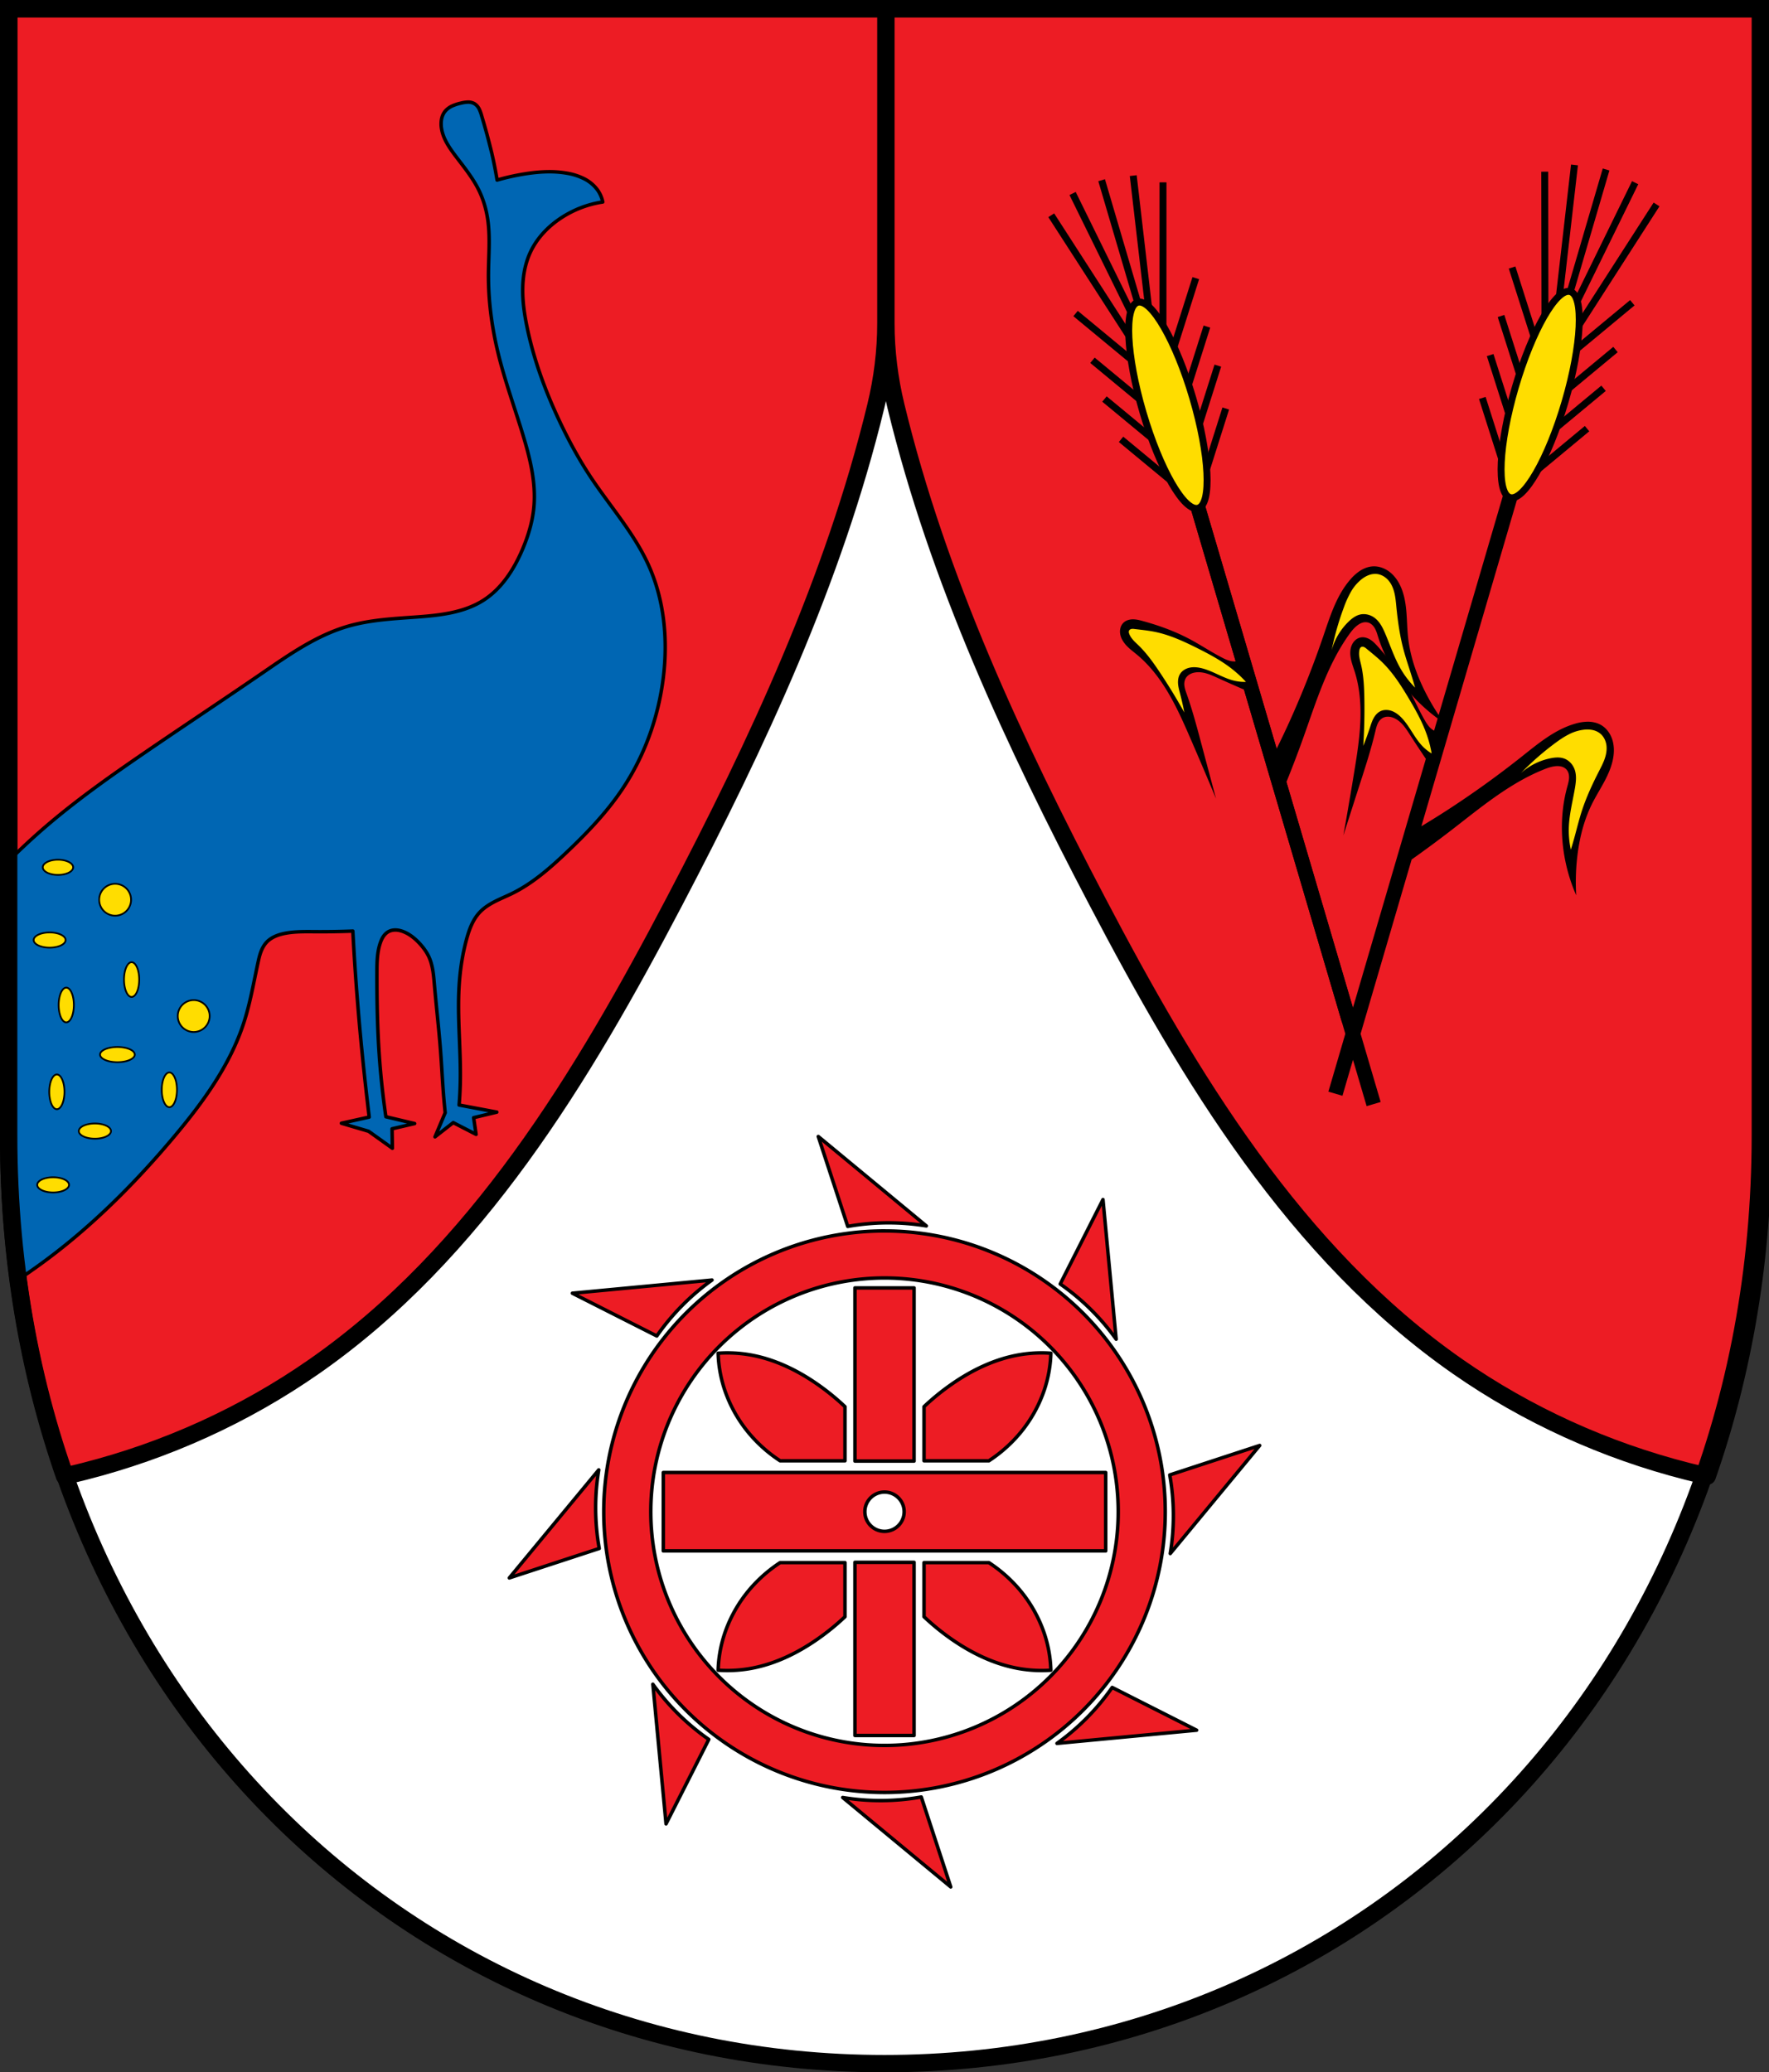 <svg xmlns="http://www.w3.org/2000/svg" width="509.891" height="597.275" viewBox="0 0 134.909 158.029"><rect x="0" y="0" width="134.909" height="158.029" fill="#333333" stroke="none"/><g transform="translate(14.17 170.754)"><path d="M-13.508-170.093v85.913c0 41.282 29.79 70.793 66.793 70.793 37.003 0 66.793-29.511 66.793-70.793v-85.913z" style="opacity:1;fill:#fff;fill-opacity:1;fill-rule:evenodd;stroke:none;stroke-width:1.323;stroke-linecap:round;stroke-linejoin:miter;stroke-miterlimit:4;stroke-dasharray:none;stroke-opacity:1;paint-order:fill markers stroke"/><path d="M53.285-170.093v23.957c0 2.118-.263 4.229-.762 6.287-3.205 13.226-9.015 25.67-15.335 37.723C30.181-88.764 22.117-75.33 9.74-66.703a53.922 53.922 0 0 1-18.997 8.335c-2.746-7.878-4.25-16.547-4.25-25.812v-85.913ZM53.285-170.093v23.956c0 2.118.263 4.23.761 6.288 3.206 13.226 9.016 25.67 15.335 37.723 7.007 13.361 15.072 26.796 27.45 35.423a53.922 53.922 0 0 0 18.997 8.335c2.745-7.878 4.25-16.548 4.25-25.812v-85.913z" style="fill:#ed1c24;fill-opacity:1;stroke:none;stroke-width:1.323;stroke-linecap:butt;stroke-linejoin:round;stroke-miterlimit:4;stroke-dasharray:none;stroke-opacity:1"/><path d="M254.945 2.5v90.543c0 8.005.994 15.984 2.88 23.764 12.114 49.987 34.072 97.023 57.958 142.574 26.483 50.502 56.962 101.277 103.744 133.883 19.967 13.916 42.488 24.13 66.073 30.138 1.902.485 3.813.935 5.728 1.366 10.377-29.777 16.063-62.543 16.063-97.559V2.5H254.945zM2.5 2.5v324.709c0 35.017 5.687 67.783 16.064 97.56 1.916-.43 3.827-.882 5.729-1.367 23.584-6.008 46.104-16.222 66.07-30.138 46.783-32.606 77.262-83.381 103.744-133.883 23.887-45.551 45.845-92.587 57.96-142.574 1.885-7.78 2.878-15.759 2.878-23.764V2.5H2.5z" style="fill:none;stroke:#000;stroke-width:5;stroke-linecap:butt;stroke-linejoin:round;stroke-miterlimit:4;stroke-dasharray:none;stroke-opacity:1" transform="matrix(.265 0 0 .265 -14.17 -170.754)"/><path d="M21.51-162.968a2.433 2.433 0 0 0-.526.078 3.453 3.453 0 0 0-.653.21 1.527 1.527 0 0 0-.549.403c-.147.179-.24.4-.282.627a2.027 2.027 0 0 0 0 .692c.128.803.616 1.497 1.107 2.144.616.812 1.266 1.609 1.72 2.52.339.681.564 1.417.683 2.168.225 1.414.078 2.856.07 4.288-.01 2.014.257 4.026.731 5.984.515 2.13 1.273 4.193 1.908 6.29.54 1.782.997 3.635.825 5.49-.104 1.114-.433 2.197-.872 3.227-.646 1.516-1.58 2.975-2.968 3.864-1.463.936-3.263 1.143-4.995 1.272-1.789.132-3.6.21-5.324.707-2.391.69-4.474 2.148-6.526 3.557-3.002 2.061-6.042 4.068-9.046 6.125-2.608 1.786-5.193 3.614-7.586 5.678a49.205 49.205 0 0 0-2.735 2.547v19.966l.385 8.95c.097 1.01.212 2.011.346 3.004a47.437 47.437 0 0 0 3.04-2.191c3.258-2.553 6.173-5.524 8.835-8.693 2.2-2.619 4.267-5.442 5.324-8.694.487-1.497.75-3.056 1.084-4.594.059-.273.12-.547.218-.81.096-.262.23-.514.418-.721.37-.408.92-.606 1.46-.707.752-.14 1.522-.123 2.286-.118.95.006 1.9-.01 2.85-.047a203.817 203.817 0 0 0 .801 10.2c.138 1.33.287 2.657.448 3.983l-2.12.47 2.073.613 1.814 1.296-.024-1.484 1.72-.4-2.191-.52a62.213 62.213 0 0 1-.518-4.876c-.136-2.046-.171-4.098-.165-6.149.002-.754.013-1.525.26-2.238.058-.168.129-.333.228-.482.1-.148.228-.279.384-.366.173-.097.375-.136.574-.13.2.007.395.057.58.13.485.192.897.534 1.249.919.271.297.513.625.683.99.305.657.362 1.398.424 2.12.145 1.69.343 3.374.47 5.065.08 1.052.132 2.105.213 3.157.04.519.087 1.037.141 1.555l-.777 1.838 1.39-1.085 1.743.896-.188-1.272 1.767-.425-2.874-.541c.054-.658.085-1.319.094-1.98.03-2.364-.237-4.73-.094-7.09.072-1.201.25-2.397.565-3.558.2-.74.47-1.487.99-2.05.33-.356.746-.621 1.178-.843.432-.221.883-.403 1.319-.617 1.54-.758 2.852-1.906 4.1-3.086 1.55-1.468 3.042-3.015 4.24-4.783 1.726-2.548 2.802-5.521 3.18-8.575.36-2.906.078-5.933-1.13-8.6-1.1-2.425-2.907-4.449-4.383-6.666-.922-1.386-1.718-2.853-2.426-4.359-1.087-2.311-1.97-4.729-2.474-7.232-.19-.942-.326-1.9-.307-2.86.018-.961.197-1.928.613-2.794.495-1.03 1.312-1.886 2.262-2.521a7.944 7.944 0 0 1 3.228-1.25 2.403 2.403 0 0 0-.4-.918 2.862 2.862 0 0 0-1.028-.859 4.595 4.595 0 0 0-1.282-.413c-1.064-.193-2.16-.122-3.228.047-.715.114-1.424.271-2.12.472-.11-.68-.244-1.356-.4-2.027a51.945 51.945 0 0 0-.778-2.874 2.93 2.93 0 0 0-.186-.513.995.995 0 0 0-.356-.406.968.968 0 0 0-.51-.125z" style="fill:#0066b3;stroke:#000;stroke-width:.265;stroke-linecap:butt;stroke-linejoin:round;stroke-opacity:1;stroke-miterlimit:4;stroke-dasharray:none;fill-opacity:1"/><g style="fill:#fd0;fill-opacity:1;stroke:#000;stroke-opacity:1;stroke-width:.132;stroke-miterlimit:4;stroke-dasharray:none;stroke-linejoin:round"><path d="M-146.672-103.458a1.158.58 0 0 0-1.158.58 1.158.58 0 0 0 1.158.58 1.158.58 0 0 0 1.158-.58 1.158.58 0 0 0-1.158-.58zm4.36 1.838a1.216 1.216 0 0 0-1.217 1.215 1.216 1.216 0 0 0 1.216 1.216 1.216 1.216 0 0 0 1.216-1.216 1.216 1.216 0 0 0-1.216-1.215zm-4.996 3.709a1.218.58 0 0 0-1.218.58 1.218.58 0 0 0 1.218.579 1.218.58 0 0 0 1.217-.58 1.218.58 0 0 0-1.217-.58zm6.252 2.27a.58 1.324 0 0 0-.58 1.324.58 1.324 0 0 0 .58 1.324.58 1.324 0 0 0 .58-1.324.58 1.324 0 0 0-.58-1.324zm-4.984 1.94a.58 1.324 0 0 0-.58 1.323.58 1.324 0 0 0 .58 1.324.58 1.324 0 0 0 .58-1.324.58 1.324 0 0 0-.58-1.324zm9.72.95a1.216 1.216 0 0 0-1.216 1.215 1.216 1.216 0 0 0 1.215 1.216 1.216 1.216 0 0 0 1.216-1.216 1.216 1.216 0 0 0-1.216-1.216zm-5.818 3.574a1.324.58 0 0 0-1.324.58 1.324.58 0 0 0 1.324.58 1.324.58 0 0 0 1.323-.58 1.324.58 0 0 0-1.323-.58zm3.961 1.943a.58 1.324 0 0 0-.58 1.323.58 1.324 0 0 0 .58 1.324.58 1.324 0 0 0 .58-1.324.58 1.324 0 0 0-.58-1.323zm-8.58.154a.58 1.324 0 0 0-.58 1.324.58 1.324 0 0 0 .58 1.324.58 1.324 0 0 0 .58-1.324.58 1.324 0 0 0-.58-1.324zm2.901 3.737a1.227.58 0 0 0-1.227.58 1.227.58 0 0 0 1.227.58 1.227.58 0 0 0 1.227-.58 1.227.58 0 0 0-1.227-.58zm-3.186 4.1a1.213.58 0 0 0-1.213.58 1.213.58 0 0 0 1.213.58 1.213.58 0 0 0 1.213-.58 1.213.58 0 0 0-1.213-.58z" style="opacity:1;fill:#fd0;fill-opacity:1;fill-rule:evenodd;stroke:#000;stroke-width:.132;stroke-linecap:round;stroke-linejoin:round;stroke-miterlimit:4;stroke-dasharray:none;stroke-dashoffset:0;stroke-opacity:1;paint-order:normal" transform="translate(136.923 -1.737)"/></g><path d="M-13.508-170.093v85.913c0 41.282 29.79 70.793 66.793 70.793 37.003 0 66.793-29.511 66.793-70.793v-85.913z" style="opacity:1;fill:none;fill-opacity:1;fill-rule:evenodd;stroke:#000;stroke-width:1.323;stroke-linecap:round;stroke-linejoin:miter;stroke-miterlimit:4;stroke-dasharray:none;stroke-opacity:1;paint-order:fill markers stroke"/><path d="m48.234-84.088 2.248 6.858a17.727 17.727 0 0 1 5.993-.038zm21.712 4.81-3.26 6.438a17.727 17.727 0 0 1 4.265 4.21zm-16.66 2.392a21.41 21.41 0 0 0-21.412 21.411 21.41 21.41 0 0 0 21.411 21.41 21.41 21.41 0 0 0 21.41-21.41 21.41 21.41 0 0 0-21.41-21.41zm0 3.586a17.824 17.824 0 0 1 17.823 17.825 17.824 17.824 0 0 1-17.824 17.824 17.824 17.824 0 0 1-17.824-17.824 17.824 17.824 0 0 1 .089-1.78A17.824 17.824 0 0 1 53.285-73.3zm-13.155.159-10.65 1.005 6.439 3.26a17.73 17.73 0 0 1 4.21-4.265zm10.9.6v13.204h4.509V-72.54zm14.356 4.955a10.054 10.054 0 0 0-1.751.133c-1.905.314-3.69 1.175-5.27 2.282a18.176 18.176 0 0 0-2.065 1.684v4.13h4.944c.67-.437 1.29-.948 1.847-1.522a10.288 10.288 0 0 0 2.391-3.912c.296-.893.46-1.83.49-2.77-.196-.014-.391-.023-.586-.025zm-24.204 0c-.195.003-.39.011-.586.025.029.94.194 1.877.49 2.77a10.288 10.288 0 0 0 2.39 3.913 10.778 10.778 0 0 0 1.847 1.521h4.945v-4.13a18.175 18.175 0 0 0-2.065-1.684c-1.581-1.107-3.365-1.968-5.27-2.282a10.046 10.046 0 0 0-1.751-.132zm40.714 7.06-6.858 2.248a17.727 17.727 0 0 1 .039 5.993zm-50.405 1.86-6.82 8.241 6.858-2.247a17.73 17.73 0 0 1-.038-5.994zm4.923.203v5.976h33.74v-5.976zm16.87 1.49a1.498 1.498 0 0 1 1.498 1.498 1.498 1.498 0 0 1-1.498 1.498 1.498 1.498 0 0 1-1.498-1.498 1.498 1.498 0 0 1 1.498-1.498zm-2.255 5.36v13.202h4.51v-13.202zm-5.705.02c-.67.436-1.29.948-1.848 1.521a10.287 10.287 0 0 0-2.39 3.912 9.785 9.785 0 0 0-.49 2.771c.78.055 1.566.018 2.337-.108 1.905-.314 3.689-1.175 5.27-2.283a18.175 18.175 0 0 0 2.065-1.684v-4.13zm10.976 0v4.13c.646.61 1.336 1.174 2.064 1.684 1.582 1.107 3.366 1.968 5.27 2.282.772.127 1.558.163 2.337.109a9.785 9.785 0 0 0-.49-2.771 10.287 10.287 0 0 0-2.39-3.912 10.782 10.782 0 0 0-1.847-1.522zM35.619-42.32l1.005 10.65 3.26-6.44a17.728 17.728 0 0 1-4.265-4.21zm35.03.246a17.727 17.727 0 0 1-4.21 4.266l10.65-1.006zM56.089-33.72a17.728 17.728 0 0 1-5.993.038l8.24 6.82z" style="opacity:1;fill:#ed1c24;fill-opacity:1;fill-rule:evenodd;stroke:#000;stroke-width:.265;stroke-linecap:round;stroke-linejoin:round;stroke-miterlimit:4;stroke-dasharray:none;stroke-dashoffset:0;stroke-opacity:1;paint-order:normal"/><path d="m73.243-142.388-5.387-4.458" style="fill:#fd0;stroke:#000;stroke-width:.529;stroke-linecap:butt;stroke-linejoin:miter;stroke-miterlimit:4;stroke-dasharray:none;stroke-opacity:1;fill-opacity:1"/><path d="m76.71-132.793-5.386-4.458M75.447-135.868l-5.387-4.458M74.532-138.822l-5.387-4.458" style="fill:#fd0;stroke:#000;stroke-width:.529;stroke-linecap:butt;stroke-linejoin:miter;stroke-miterlimit:4;stroke-dasharray:none;stroke-opacity:1;fill-opacity:1"/><path d="m74.912-142.88 2.112-6.665" style="fill:#fd0;stroke:#000;stroke-width:.529;stroke-linecap:butt;stroke-linejoin:miter;stroke-miterlimit:4;stroke-dasharray:none;stroke-opacity:1;fill-opacity:1"/><path d="m77.198-132.936 2.111-6.666M76.593-136.206l2.112-6.666M75.76-139.184l2.112-6.666" style="fill:#fd0;stroke:#000;stroke-width:.529;stroke-linecap:butt;stroke-linejoin:miter;stroke-miterlimit:4;stroke-dasharray:none;stroke-opacity:1;fill-opacity:1"/><path d="M72.362-144.475 66-154.339" style="fill:#fd0;stroke:#000;stroke-width:.529;stroke-linecap:butt;stroke-linejoin:miter;stroke-miterlimit:4;stroke-dasharray:none;stroke-opacity:1;fill-opacity:1"/><path d="M72.807-145.466 67.629-156M74.521-145.11l.002-11.739" style="fill:#fd0;stroke:#000;stroke-width:.529;stroke-linecap:butt;stroke-linejoin:miter;stroke-miterlimit:4;stroke-dasharray:none;stroke-opacity:1;fill-opacity:1"/><path d="m73.61-145.702-1.356-11.66" style="fill:#fd0;stroke:#000;stroke-width:.529;stroke-linecap:butt;stroke-linejoin:miter;stroke-miterlimit:4;stroke-dasharray:none;stroke-opacity:1;fill-opacity:1"/><path d="m69.844-157.012 3.36 11.412" style="fill:#fd0;stroke:#000;stroke-width:.529;stroke-linecap:butt;stroke-linejoin:miter;stroke-miterlimit:4;stroke-dasharray:none;stroke-opacity:1;fill-opacity:1"/><path d="m76.454-132.588 5.496 18.667.633 2.15 7.47 25.368 1.07-.316-5.301-18.007-.747-2.535-7.55-25.642z" style="opacity:1;fill:#000;fill-opacity:1;fill-rule:evenodd;stroke:none;stroke-width:.106;stroke-linecap:round;stroke-linejoin:miter;stroke-miterlimit:4;stroke-dasharray:none;stroke-dashoffset:0;stroke-opacity:1;paint-order:normal"/><path d="m103.266-143.69-2.12-6.664" style="fill:#fd0;stroke:#000;stroke-width:.529;stroke-linecap:butt;stroke-linejoin:miter;stroke-miterlimit:4;stroke-dasharray:none;stroke-opacity:1;fill-opacity:1"/><path d="m100.995-133.745-2.12-6.663M101.595-137.015l-2.121-6.663M102.423-139.995l-2.121-6.663" style="fill:#fd0;stroke:#000;stroke-width:.529;stroke-linecap:butt;stroke-linejoin:miter;stroke-miterlimit:4;stroke-dasharray:none;stroke-opacity:1;fill-opacity:1"/><path d="m104.936-143.202 5.38-4.465" style="fill:#fd0;stroke:#000;stroke-width:.529;stroke-linecap:butt;stroke-linejoin:miter;stroke-miterlimit:4;stroke-dasharray:none;stroke-opacity:1;fill-opacity:1"/><path d="m101.483-133.602 5.38-4.466M102.742-136.68l5.38-4.465M103.652-139.635l5.38-4.465" style="fill:#fd0;stroke:#000;stroke-width:.529;stroke-linecap:butt;stroke-linejoin:miter;stroke-miterlimit:4;stroke-dasharray:none;stroke-opacity:1;fill-opacity:1"/><path d="m103.654-145.923-.019-11.738" style="fill:#fd0;stroke:#000;stroke-width:.529;stroke-linecap:butt;stroke-linejoin:miter;stroke-miterlimit:4;stroke-dasharray:none;stroke-opacity:1;fill-opacity:1"/><path d="m104.564-146.516 1.34-11.661M105.814-145.29l6.349-9.874" style="fill:#fd0;stroke:#000;stroke-width:.529;stroke-linecap:butt;stroke-linejoin:miter;stroke-miterlimit:4;stroke-dasharray:none;stroke-opacity:1;fill-opacity:1"/><path d="m105.368-146.28 5.162-10.542" style="fill:#fd0;stroke:#000;stroke-width:.529;stroke-linecap:butt;stroke-linejoin:miter;stroke-miterlimit:4;stroke-dasharray:none;stroke-opacity:1;fill-opacity:1"/><path d="m108.314-157.83-3.344 11.416" style="fill:#fd0;stroke:#000;stroke-width:.529;stroke-linecap:butt;stroke-linejoin:miter;stroke-miterlimit:4;stroke-dasharray:none;stroke-opacity:1;fill-opacity:1"/><path d="m100.668-133.711-5.47 18.674a1.323 1.323 0 0 1-.384-.311 3.11 3.11 0 0 1-.325-.478c-.47-.806-.839-1.666-1.292-2.481-.631-1.136-1.422-2.177-2.29-3.144-.173-.192-.35-.383-.568-.521a1.238 1.238 0 0 0-.355-.156.884.884 0 0 0-.38-.017.867.867 0 0 0-.417.21c-.117.106-.208.24-.27.385-.136.32-.133.685-.067 1.027.067.342.193.669.298 1.001.361 1.148.467 2.364.433 3.566-.038 1.348-.248 2.684-.465 4.014a332.815 332.815 0 0 1-.838 4.9c.435-1.36.871-2.721 1.309-4.08.41-1.273.82-2.547 1.127-3.848.046-.196.09-.394.173-.578a.967.967 0 0 1 .384-.453.82.82 0 0 1 .412-.1c.143 0 .284.034.417.087.28.112.52.31.72.538.2.227.363.482.526.737.4.622.81 1.24 1.223 1.854l-7.433 25.378 1.072.314 5.276-18.015a92.464 92.464 0 0 0 3.035-2.242c2.22-1.715 4.405-3.557 7.005-4.61.295-.12.599-.23.916-.264.153-.016.309-.013.458.024a.79.79 0 0 1 .393.226.757.757 0 0 1 .164.304c.032.112.04.23.035.346-.01.232-.08.458-.14.682-.415 1.514-.502 3.112-.305 4.67a13.1 13.1 0 0 0 .991 3.593 17.084 17.084 0 0 1 .066-2.808c.153-1.432.492-2.856 1.131-4.147.29-.587.642-1.142.95-1.72.307-.579.574-1.188.679-1.834.076-.467.065-.955-.086-1.403-.152-.449-.452-.855-.864-1.087a1.818 1.818 0 0 0-.476-.182 2.271 2.271 0 0 0-.509-.059 3.559 3.559 0 0 0-1.007.162c-1.513.443-2.763 1.487-3.998 2.468a73.353 73.353 0 0 1-5.814 4.175c-.62.4-1.249.788-1.881 1.17l7.513-25.653z" style="opacity:1;fill:#000;fill-opacity:1;fill-rule:evenodd;stroke:none;stroke-width:.106;stroke-linecap:round;stroke-linejoin:miter;stroke-miterlimit:4;stroke-dasharray:none;stroke-dashoffset:0;stroke-opacity:1;paint-order:normal"/><ellipse cx="59.585" cy="-164.025" rx="1.976" ry="8.182" style="opacity:1;fill:#fd0;fill-opacity:1;fill-rule:evenodd;stroke:#000;stroke-width:.529;stroke-linecap:round;stroke-linejoin:round;stroke-miterlimit:4;stroke-dasharray:none;stroke-dashoffset:0;stroke-opacity:1;paint-order:normal" transform="rotate(16.325)"/><path d="M89.853-121.412a.301.301 0 0 0-.114-.024.218.218 0 0 0-.111.03.237.237 0 0 0-.085.098.51.51 0 0 0-.04.124 1.58 1.58 0 0 0 .002.568c.03.188.082.371.125.557.196.846.236 1.72.25 2.588.021 1.2-.007 2.4-.083 3.597a22 22 0 0 0 .508-1.395c.079-.242.154-.488.276-.711.122-.224.296-.428.525-.539.269-.13.59-.12.87-.016.28.103.521.29.73.504.628.645.976 1.522 1.6 2.172.209.217.447.407.706.562a8.9 8.9 0 0 0-.372-1.435c-.34-.97-.844-1.873-1.37-2.756-.588-.99-1.213-1.97-2.037-2.774-.374-.364-.784-.688-1.186-1.02-.06-.05-.121-.101-.194-.13zm17.477 6.337a1.982 1.982 0 0 0-.587-.045 3.298 3.298 0 0 0-1.272.368c-.397.2-.763.457-1.119.723-.9.674-1.746 1.42-2.527 2.227a4.815 4.815 0 0 1 2.262-1.13c.34-.067.702-.096 1.029.022.37.134.66.452.795.821.167.455.109.958.028 1.436-.165.97-.418 1.931-.462 2.915a6.933 6.933 0 0 0 .15 1.78c.09-.29.176-.583.257-.876.191-.69.358-1.389.578-2.07.34-1.049.806-2.052 1.308-3.032.157-.308.32-.615.434-.941.114-.326.18-.676.14-1.019-.042-.355-.206-.702-.485-.925a1.357 1.357 0 0 0-.529-.254z" style="fill:#fd0;stroke:none;stroke-width:.079;stroke-linecap:butt;stroke-linejoin:miter;stroke-miterlimit:4;stroke-dasharray:none;stroke-opacity:1;fill-opacity:1"/><path d="m72.779-144.832 5.496 18.666a1.324 1.324 0 0 1-.492-.054 3.111 3.111 0 0 1-.532-.226c-.83-.424-1.606-.948-2.428-1.389-1.145-.614-2.374-1.063-3.627-1.406-.249-.068-.502-.132-.76-.131-.128 0-.26.02-.382.06a.884.884 0 0 0-.33.192.867.867 0 0 0-.236.402 1.091 1.091 0 0 0-.02.47c.06.343.26.648.5.9s.524.458.791.681c.925.77 1.672 1.736 2.294 2.766.696 1.153 1.242 2.391 1.778 3.628.66 1.52 1.308 3.044 1.945 4.574-.37-1.38-.738-2.76-1.106-4.14-.343-1.292-.686-2.585-1.132-3.846-.067-.19-.137-.38-.166-.58a.967.967 0 0 1 .078-.588.82.82 0 0 1 .291-.307c.121-.077.258-.125.398-.152.297-.057.606-.02.897.063.29.083.566.21.841.335.674.307 1.351.605 2.031.899l7.47 25.367 1.07-.315-5.301-18.007c.47-1.167.92-2.342 1.34-3.527.94-2.643 1.783-5.375 3.4-7.667.184-.26.38-.517.629-.716.12-.096.252-.179.397-.228a.79.79 0 0 1 .454-.023c.112.03.215.09.302.168.087.077.158.17.216.271.117.202.181.429.25.65.47 1.499 1.261 2.89 2.27 4.093a13.1 13.1 0 0 0 2.776 2.487 17.085 17.085 0 0 1-1.462-2.398c-.646-1.287-1.132-2.668-1.291-4.1-.073-.65-.078-1.307-.132-1.96-.054-.653-.159-1.31-.42-1.91-.188-.434-.461-.838-.831-1.134-.37-.295-.842-.475-1.314-.447-.17.01-.338.047-.5.104a2.27 2.27 0 0 0-.459.226 3.543 3.543 0 0 0-.76.68c-1.033 1.192-1.52 2.746-2.029 4.238a73.355 73.355 0 0 1-2.633 6.656 71.197 71.197 0 0 1-.95 2.001l-7.55-25.642z" style="opacity:1;fill:#000;fill-opacity:1;fill-rule:evenodd;stroke:none;stroke-width:.106;stroke-linecap:round;stroke-linejoin:miter;stroke-miterlimit:4;stroke-dasharray:none;stroke-dashoffset:0;stroke-opacity:1;paint-order:normal" transform="translate(1.791 5.847)"/><path d="M70.33-128.639a.297.297 0 0 0-.108.042.216.216 0 0 0-.077.086.237.237 0 0 0-.019.127.51.51 0 0 0 .034.126c.069.178.181.335.309.477.127.142.269.269.405.401.623.606 1.13 1.32 1.61 2.041a44.681 44.681 0 0 1 1.876 3.072c-.093-.486-.202-.97-.328-1.448-.064-.247-.133-.494-.152-.748-.018-.254.018-.52.15-.737.156-.254.433-.42.724-.484.29-.064.596-.037.886.03.877.203 1.644.752 2.52.961.294.07.597.101.899.092a8.898 8.898 0 0 0-1.089-1.006c-.81-.633-1.723-1.12-2.643-1.579-1.03-.514-2.086-1.001-3.214-1.231-.51-.104-1.031-.155-1.549-.217-.077-.01-.157-.02-.233-.005zm18.13-4.118c-.187.064-.36.163-.52.28a3.298 3.298 0 0 0-.87.997 7.544 7.544 0 0 0-.55 1.213 21.249 21.249 0 0 0-.923 3.24 4.815 4.815 0 0 1 1.293-2.173c.25-.241.539-.461.877-.539.384-.088.8.023 1.113.26.386.294.61.748.8 1.194.386.906.693 1.85 1.187 2.702.3.516.667.993 1.09 1.416a30.893 30.893 0 0 0-.259-.876c-.212-.684-.45-1.362-.632-2.054-.281-1.066-.432-2.161-.54-3.258-.034-.344-.064-.69-.144-1.026-.08-.336-.213-.666-.433-.932-.227-.276-.552-.48-.907-.517a1.35 1.35 0 0 0-.582.073z" style="fill:#fd0;fill-opacity:1;stroke:none;stroke-width:.079;stroke-linecap:butt;stroke-linejoin:miter;stroke-miterlimit:4;stroke-dasharray:none;stroke-opacity:1" transform="translate(1.791 5.847)"/><ellipse cx="111.348" cy="-113.003" rx="1.976" ry="8.182" style="opacity:1;fill:#fd0;fill-opacity:1;fill-rule:evenodd;stroke:#000;stroke-width:.529;stroke-linecap:round;stroke-linejoin:round;stroke-miterlimit:4;stroke-dasharray:none;stroke-dashoffset:0;stroke-opacity:1;paint-order:normal" transform="rotate(-16.406)"/></g></svg>